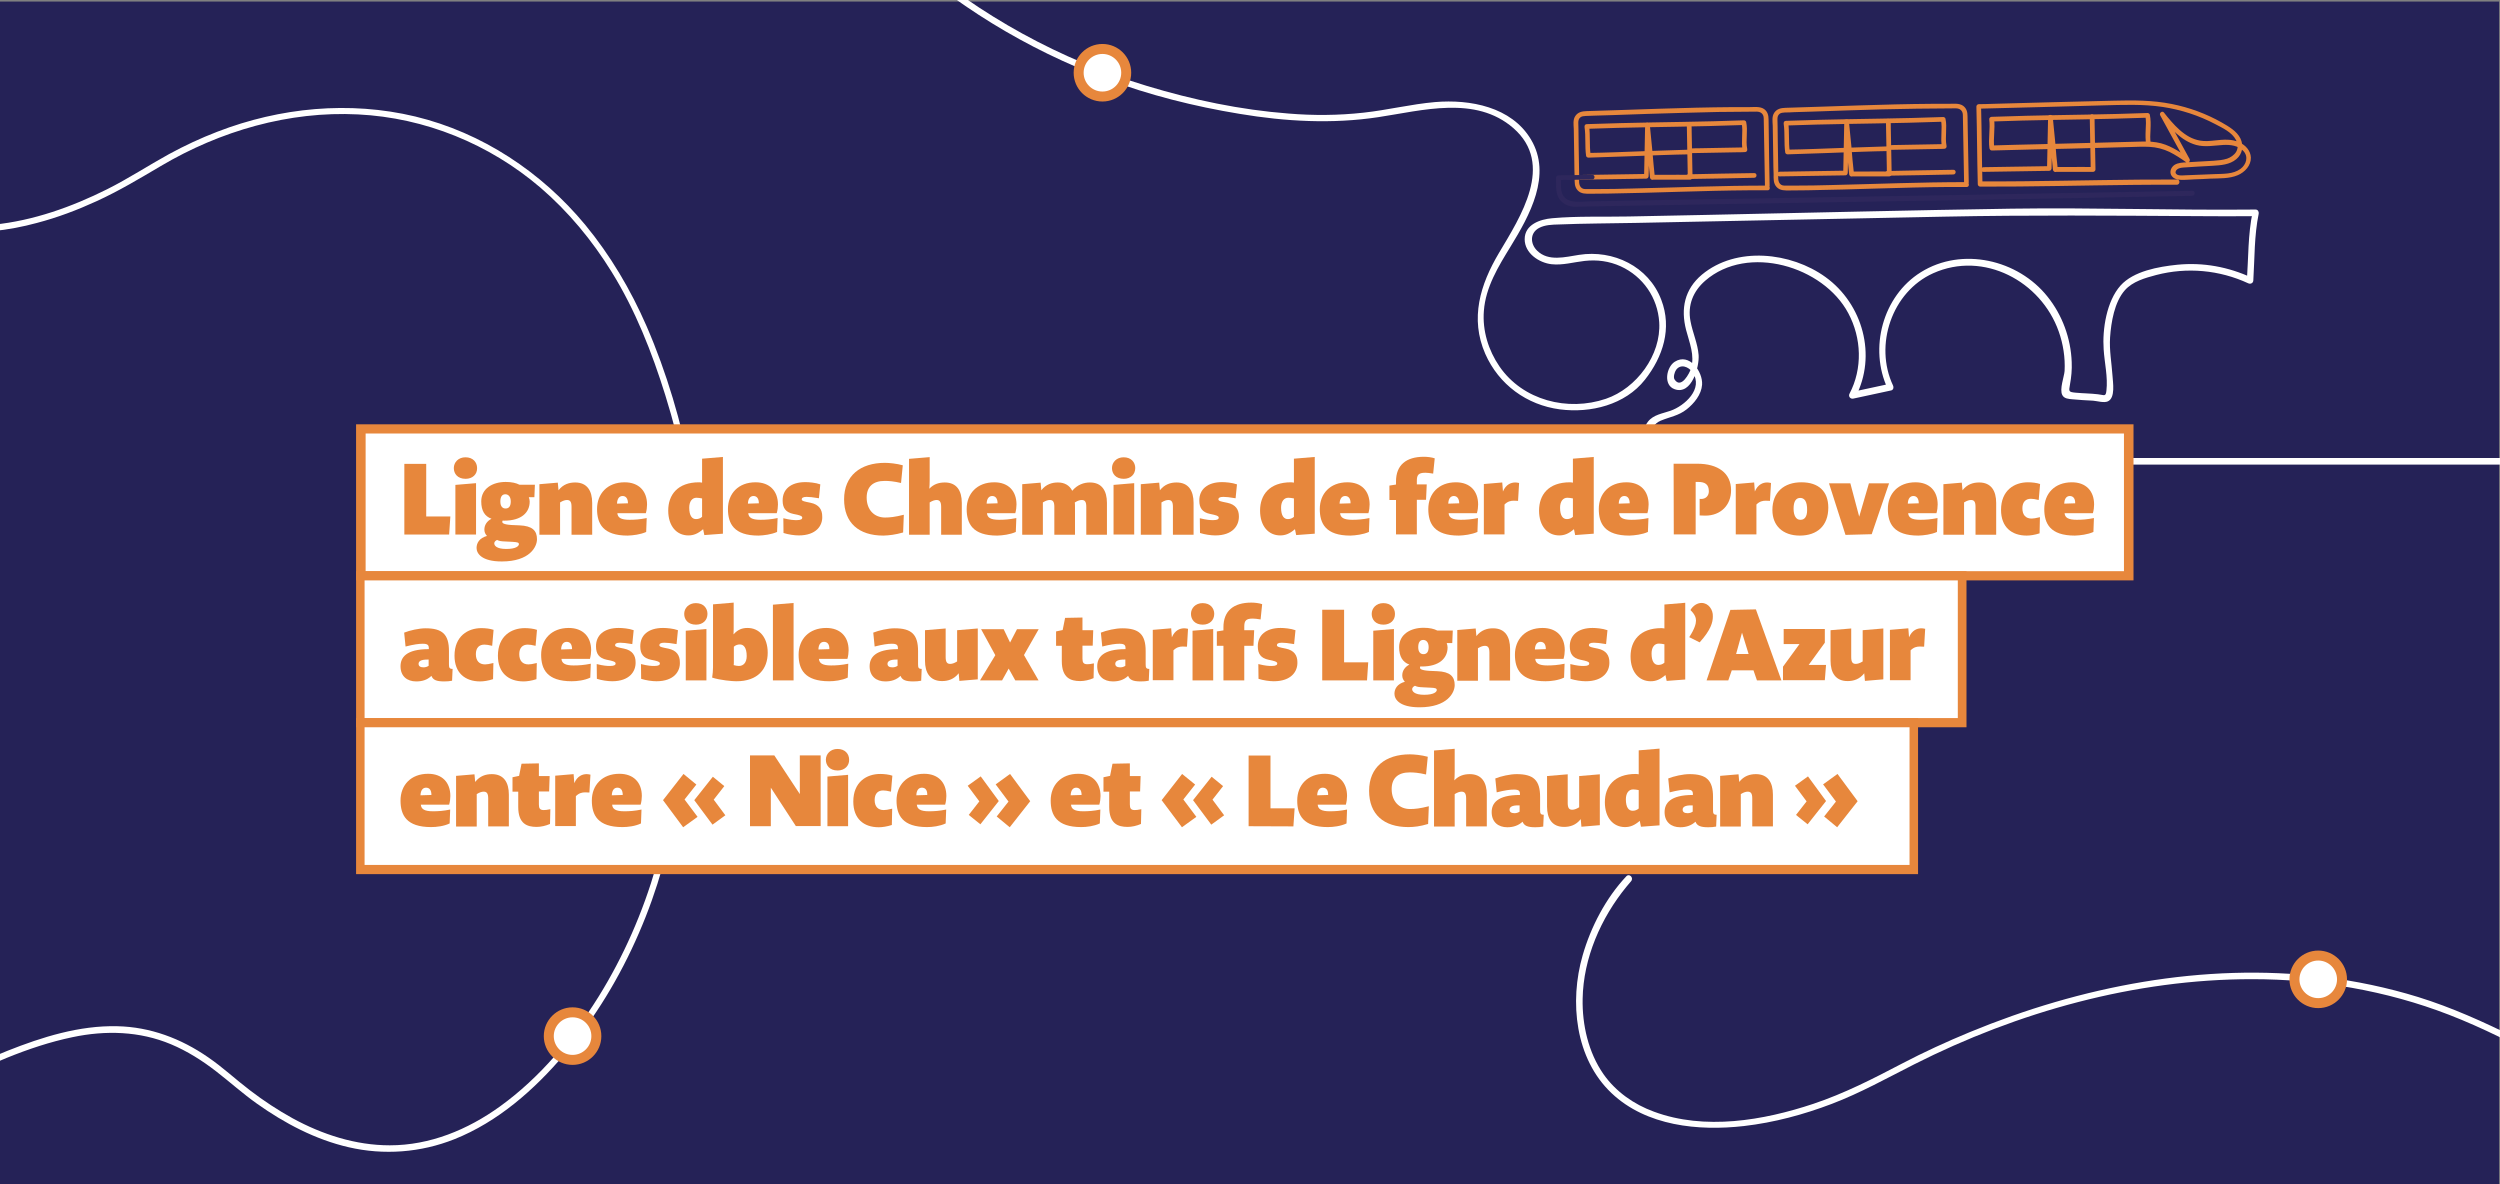 <?xml version="1.0" encoding="utf-8"?>
<!-- Generator: Adobe Illustrator 27.1.1, SVG Export Plug-In . SVG Version: 6.00 Build 0)  -->
<svg version="1.1" id="Calque_1" xmlns="http://www.w3.org/2000/svg" xmlns:xlink="http://www.w3.org/1999/xlink" x="0px" y="0px"
	 viewBox="0 0 1440 682" style="enable-background:new 0 0 1440 682;" xml:space="preserve">
<rect x="0" y="0" width="1440" height="682" fill="#808080" stroke="none"/>
<style type="text/css">
	.st0{fill:#252257;}
	.st1{fill:#FFFFFF;}
	.st2{fill:#E7873C;}
	.st3{fill:#2E275C;}
	.st4{fill:#FFFFFF;stroke:#E7873C;stroke-width:5.75;stroke-miterlimit:10;}
</style>
<g id="Calque_1_00000084512345880640283780000015349243983027331508_">
	<rect x="-1.1" y="0.9" class="st0" width="1440.6" height="682"/>
	<path class="st1" d="M248.6-27.4c36.4-32.4,83.1-55,131.8-60.1c23.8-2.5,50.5-1.9,72.8,7.6c23.9,10.2,41.4,31.8,60,49.1
		c35.8,33.3,78.2,59.2,124,76.3c24.9,9.3,50.7,15.8,76.9,20.1c26.4,4.4,53.2,5.9,79.7,1.9c25.4-3.8,56.1-12.7,77.9,6.3
		c23.9,20.9,4.1,51-8.3,71.9c-10.8,18.2-16.8,37.7-7.9,58.1c7.8,17.7,23.9,29.5,43,32c17.7,2.3,37.6-2.6,49-17.1
		c10.4-13.2,15.7-29.6,9.4-46c-7.3-19.3-27.7-29-47.4-25.9c-7.9,1.2-17.6,4-24.1-2.4c-4-3.9-4.3-10.2,1.1-13.1
		c3.4-1.8,7.5-1.9,11.2-2c14.8-0.6,29.6-0.6,44.4-0.9c59.2-1.2,118.3-2.4,177.5-3.6c48.9-1,97.7-0.6,146.6-0.3
		c11,0.1,22.1,0.1,33.1,0l-1.8-2.4c-2.7,13-2.4,26.3-3.3,39.5l2.9-1.6c-13.5-6.3-28.2-9-43.1-7.5c-10.6,1.1-25.1,3.6-32.6,12
		c-8,9-10.5,25.1-9.7,36.7c0.5,7.9,2.5,15.9,1.6,23.8c-0.4,3.7-1.2,2.5-4.9,2.1c-4.2-0.5-8.5-0.5-12.7-0.9c-4.3-0.4-4.1-0.7-3.4-4.7
		c0.8-4.3,1.2-8.6,1-13c-0.5-13.6-5.4-27-13.9-37.6c-17-21.4-49.3-28.9-73-14.1c-22,13.7-30,43.9-19.1,67.1l1.1-2.8
		c-7.3,1.6-14.6,3.1-21.8,4.7l2.2,2.8c12.4-23.8,4.2-53.5-17.3-69c-19.9-14.4-51.4-17.9-71.2-1.4c-10,8.4-12.3,19.6-9.1,31.9
		c1.9,7.3,5.1,14.6,2.8,22.2c-0.7,2.4-5.7,12.2-9.5,6.2c-0.8-1.3,0.1-4.3,0.9-5.4c2.6-3.7,7.3-1.9,9.5,1.4
		c6.5,9.4-4.6,19.3-12.7,22.1c-4.5,1.6-9.8,2.2-13,6.3c-4.8,6.1-2.1,16.5,3.8,20.8c9.2,6.8,22.8,4,33.4,3.9c4,0,8,0,12,0h559.5
		c12.9,0,26,0.6,38.9,0c0.6,0,1.1,0,1.7,0c2.5,0,2.5-3.8,0-3.8h-592.5c-12,0-24.1,0.7-36.1,0.4c-4.7-0.1-10-0.5-14.1-3.1
		c-6.8-4.5-7.1-15.5,0.8-18.8c5.3-2.2,10.2-2.8,14.9-6.5c4.3-3.4,8.5-8.5,8.9-14.2c0.5-7.6-7.4-18.6-15.8-13.2
		c-4.8,3.1-6.7,13.5,0,15.8c9.9,3.5,14.3-13.1,13.8-19.7s-3.5-13-4.7-19.6c-1.7-9.1,1.5-17.1,8.5-23.2c24.5-21.3,68-8.4,82.4,18.7
		c7.7,14.4,8.3,31.9,0.7,46.4c-0.8,1.5,0.5,3.2,2.2,2.8c7.3-1.6,14.6-3.1,21.8-4.7c1.3-0.3,1.6-1.8,1.1-2.8
		c-11-23.3-0.7-54,23.1-64.7c29.1-13.1,62.1,4.6,72.3,33.5c2.6,7.3,3.8,15.1,3.4,22.8c-0.2,3.1-3.1,10.6-1.3,13.9
		c1.1,2.1,3.7,2.2,5.8,2.4c4,0.4,8,0.6,11.9,0.8c2.4,0.2,6.3,1.4,8.5,0.4c4.5-2,2.9-11.1,2.7-14.7c-0.5-7.4-1.9-14.7-1.4-22.2
		c0.6-8.7,2.5-20.3,8.5-27.1c4.5-5.1,11.7-7.1,18.1-8.8c17.7-4.6,36.4-2.9,53,4.8c1.3,0.6,2.8-0.1,2.9-1.6
		c0.8-12.9,0.5-25.8,3.1-38.5c0.2-1.2-0.5-2.4-1.8-2.4c-46.9,0.5-93.8-1.2-140.7-0.5c-58.7,0.9-117.4,2.4-176.1,3.6
		c-14.8,0.3-29.6,0.6-44.4,0.9c-14.6,0.3-29.4-0.3-43.9,1c-7,0.6-15.9,3.6-15.9,12.1c0,8.1,8.3,13.6,15.5,14.4
		c6.4,0.7,12.7-1.2,19-1.9c7.2-0.8,14.2,0.1,20.8,3.1c12.9,5.9,21.3,18.1,22.2,32.2c1.2,18.9-13.1,38.1-30.7,44.1
		c-22,7.5-47.9,0.9-61.3-18.6c-6.4-9.3-9.9-20.7-9-32c1-13.7,8.4-25.7,15.4-37.1c10.9-17.8,24-41.2,11.7-61.7
		c-11.2-18.8-35.1-23.2-55.2-21.5c-13.8,1.2-27.4,4.6-41.2,6.1c-14.4,1.6-28.9,1.7-43.3,0.5c-27.5-2.1-55.1-7.9-81.5-15.9
		c-49.7-15-96.3-40.5-135.5-74.5c-19.2-16.7-35.9-37.2-57.4-51.2c-18.8-12.3-41.9-15.7-63.9-16.1c-46.9-0.8-93.5,15.8-132,42
		c-9.1,6.2-17.8,13-26,20.4C244.1-28.5,246.8-25.8,248.6-27.4L248.6-27.4L248.6-27.4z"/>
	<path class="st2" d="M1254,103.4c-29.5-0.1-59,0.7-88.5,1c-8.3,0.1-16.7,0.1-25,0.1l1.4,1.4c-0.4-14.9-0.4-29.8-0.8-44.7l-1.4,1.4
		c23.8-0.6,47.6-1.2,71.4-1.9c11.5-0.3,23.2-0.8,34.6,0.9c10.6,1.6,20.8,4.9,30.3,9.9c4.2,2.2,9.6,4.7,11.9,9.1
		c1.2,2.2,1.4,4.7,0.1,6.9c-1.2,1.9-3.2,3.2-5.2,3.9c-2.5,0.8-5.1,1-7.8,1.2c-2.9,0.2-5.8,0.3-8.8,0.5s-5.7,0.3-8.5,0.5
		c-2.3,0.2-4.9,0.6-6.4,2.5c-1.3,1.6-1.6,3.9-0.2,5.5c1.2,1.5,3.2,1.9,5.1,2c2.6,0.1,5.3-0.2,8-0.3c3-0.1,5.9-0.2,8.9-0.4
		c5.3-0.2,11,0.1,15.9-2c4-1.7,7.6-5.5,7.5-10.1c-0.1-4-3.1-7.2-6.6-8.8c-4.5-2.1-9.3-1.6-14.1-1.1c-2.8,0.3-5.7,0.6-8.5,0.1
		c-2.2-0.4-4.3-1.1-6.3-2.2c-4-2.2-7.3-5.4-10.3-8.8c-1.5-1.7-2.9-3.4-4.3-5.2c-1-1.2-2.9,0.3-2.1,1.7c4.8,8.8,9.6,17.6,14.4,26.3
		l1.9-1.9c-5.7-3.9-11.5-7.8-18.4-8.9c-3.6-0.6-7.2-0.5-10.8-0.4c-3.8,0.1-7.6,0.2-11.4,0.3c-15.4,0.4-30.9,0.8-46.3,1.2
		c-8.8,0.2-17.6,0.4-26.4,0.7l1.4,1.4c-0.7-5.5,0.6-11.1-0.1-16.6l-1.4,1.4c23.3-0.9,46.6-1,69.9-1.6c6.6-0.2,13.2-0.4,19.9-0.6
		l-1.3-1c0.6,2.7,0.3,5.6,0.2,8.3s-0.2,5.6,0.4,8.4c0.3,1.7,3,1,2.6-0.7c-0.6-2.7-0.3-5.6-0.2-8.3s0.2-5.6-0.4-8.4
		c-0.1-0.6-0.8-1-1.3-1c-23.3,0.9-46.6,1-69.9,1.6c-6.6,0.2-13.2,0.4-19.9,0.6c-0.7,0-1.5,0.6-1.4,1.4c0.7,5.5-0.6,11.1,0.1,16.6
		c0.1,0.7,0.6,1.4,1.4,1.4c15.3-0.4,30.6-0.8,45.8-1.1c7.6-0.2,15.3-0.4,22.9-0.6l11-0.3c3.7-0.1,7.4-0.3,11.1-0.1
		c4,0.2,7.9,1.2,11.5,2.9c3.4,1.7,6.6,3.8,9.7,6c1.2,0.8,2.5-0.7,1.9-1.9c-4.8-8.8-9.6-17.6-14.4-26.3l-2.1,1.7
		c5.4,6.8,11.6,14.1,20.3,16.5c5.2,1.4,10.4,0.3,15.6,0c4.1-0.2,8.5,0.3,11.5,3.4c3.2,3.3,1.8,7.9-1.6,10.4c-4.2,3.1-10,2.8-15,3
		c-5.8,0.2-11.6,0.5-17.4,0.7c-1.4,0.1-4,0.3-4.8-1.1c-0.5-0.8,0.1-1.8,0.7-2.3c1-0.8,2.4-1,3.7-1.1c5.6-0.4,11.2-0.7,16.7-1
		c4.8-0.3,9.9-0.6,13.7-3.8c3.6-3,4.4-7.7,2.4-11.9s-6.7-6.9-10.7-9.2c-9-5.1-18.8-8.7-28.9-10.7c-11-2.2-22.2-2.2-33.3-1.9
		c-23.1,0.5-46.2,1.2-69.3,1.8c-2.8,0.1-5.7,0.2-8.5,0.2c-0.7,0-1.4,0.6-1.4,1.4c0.4,14.9,0.4,29.8,0.8,44.7c0,0.7,0.6,1.4,1.4,1.4
		c29.5,0.1,59-0.7,88.5-1c8.3-0.1,16.7-0.1,25-0.1C1255.8,106.1,1255.8,103.4,1254,103.4L1254,103.4L1254,103.4z"/>
	<path class="st2" d="M1142.4,99c12.6-0.2,25.2-0.4,37.9-0.6c0.8,0,1.3-0.6,1.4-1.4c0.2-9.8,0.4-19.7,0.6-29.5h-2.7
		c0.4,4.7,1,9.4,1.4,14.2c0.5,5.3,0.9,10.7,1.5,16c0.1,1.1,1.4,1.9,2.3,1c-0.3,0.3-1.1,0.4-0.6,0.3c0.2,0,0.4,0,0.7,0
		c0.7,0,1.3,0,2,0c1.6,0,3.3,0,4.9,0c4.6,0,9.2,0,13.8,0c0.7,0,1.4-0.6,1.4-1.4c-0.2-8.8-0.3-17.7-0.5-26.6c0-1.2,0-2.5-0.1-3.8
		c0-1.8-2.8-1.8-2.7,0c0.2,8.8,0.3,17.7,0.5,26.6c0,1.2,0,2.5,0.1,3.8l1.4-1.4c-4.8,0-9.6-0.1-14.3,0c-1.7,0-3.4,0-5.2,0
		c-0.9,0-2.6-0.2-3.2,0.5l2.3,1c-0.6-5.3-1.1-10.6-1.5-16c-0.4-4.7-1-9.4-1.4-14.2c-0.2-1.7-2.7-1.8-2.7,0
		c-0.2,9.8-0.4,19.7-0.6,29.6l1.4-1.4c-12.6,0.2-25.2,0.4-37.9,0.6C1140.6,96.3,1140.6,99.1,1142.4,99L1142.4,99L1142.4,99z"/>
	<path class="st2" d="M1087.9,84.3c-14.3,0.4-28.7,1-43,1.5c-5.1,0.2-10.2,0.3-15.3,0.4l1.3,1c-0.8-5.5-0.1-11.1-0.9-16.6l-1.3,1.7
		c23.5-0.9,47-1,70.6-1.6c6.7-0.2,13.3-0.4,20-0.6l-1.3-1c1,5.1-0.5,10.5,0.6,15.6l1.3-1.7c-8.9,0.2-17.8,0.3-26.7,0.5
		c-1.3,0-2.5,0-3.8,0.1c-1.8,0-1.8,2.8,0,2.7c8.9-0.2,17.8-0.3,26.7-0.5c1.3,0,2.5,0,3.8-0.1c0.9,0,1.5-0.8,1.3-1.7
		c-1-5.1,0.5-10.5-0.6-15.6c-0.1-0.6-0.8-1-1.3-1c-23.5,0.9-47,1-70.6,1.6c-6.7,0.2-13.3,0.4-20,0.6c-1,0-1.4,0.8-1.3,1.7
		c0.8,5.5,0.1,11.1,0.9,16.6c0.1,0.6,0.8,1,1.3,1c14.3-0.4,28.7-1,43-1.5c5.1-0.2,10.2-0.3,15.3-0.4
		C1089.7,87,1089.7,84.3,1087.9,84.3L1087.9,84.3z"/>
	<path class="st2" d="M1132.7,104.9c-26.2,0-52.3,1.1-78.4,1.7c-6.6,0.2-13.1,0.3-19.7,0.3c-1.6,0-3.3,0-4.9,0
		c-1.3,0-2.7,0.2-3.8-0.5c-2.2-1.5-1.6-4.8-1.6-7c-0.1-5.9-0.2-11.9-0.3-17.9c0-2.9-0.1-5.8-0.1-8.7c0-1.4-0.1-2.7-0.1-4.1
		c0-1.2,0.2-2.3,1.2-3.1c0.9-0.7,1.9-0.7,3-0.8c1.8,0,3.7-0.1,5.5-0.2c3.3-0.1,6.6-0.2,10-0.3c6.8-0.2,13.6-0.5,20.4-0.7
		c13.4-0.5,26.9-0.8,40.3-1c7.4-0.1,14.9-0.1,22.3-0.2c2.3,0,4,1.2,4.1,3.7c0,1.7,0.1,3.3,0.1,5c0.2,11.1,0.4,22.1,0.6,33.2
		c0,0.3,0,0.5,0,0.8c0,1.8,2.8,1.8,2.7,0c-0.2-10.5-0.4-21.1-0.6-31.6l-0.1-6.5c0-2.4-0.5-4.6-2.6-6.1c-2.3-1.6-5.8-1.1-8.4-1.1
		c-3.2,0-6.4,0-9.6,0c-28.1,0.2-56.1,1.5-84.2,2.3c-2.6,0.1-4.9,0.5-6.5,2.8c-1.5,2.2-1,5-0.9,7.5c0.1,6.2,0.2,12.5,0.3,18.7
		c0,3.1,0.1,6.2,0.2,9.3c0,2.6-0.2,5.2,1.7,7.3c2,2.2,4.8,2,7.5,2c3.4,0,6.8-0.1,10.3-0.1c27.1-0.4,54.2-1.7,81.4-1.9
		c3.5,0,6.9,0,10.4,0C1134.5,107.7,1134.5,105,1132.7,104.9L1132.7,104.9L1132.7,104.9z"/>
	<path class="st2" d="M1025,101.6c12.6-0.2,25.2-0.4,37.9-0.6c0.8,0,1.3-0.6,1.4-1.4c0.2-9.8,0.4-19.7,0.6-29.5h-2.7
		c0.4,4.7,1,9.4,1.4,14.2c0.5,5.3,0.9,10.7,1.5,16c0.1,1.1,1.4,1.9,2.3,1c-0.3,0.3-1.1,0.4-0.6,0.3c0.2,0,0.4,0,0.7,0
		c0.7,0,1.3,0,2,0c1.6,0,3.3,0,4.9,0c4.6,0,9.2,0,13.8,0c0.7,0,1.4-0.6,1.4-1.4c-0.2-8.8-0.3-17.7-0.5-26.6c0-1.2,0-2.5-0.1-3.8
		c0-1.8-2.8-1.8-2.7,0c0.2,8.8,0.3,17.7,0.5,26.6c0,1.2,0,2.5,0.1,3.8l1.4-1.4c-4.8,0-9.6-0.1-14.3,0c-1.7,0-3.4,0-5.2,0
		c-0.9,0-2.6-0.2-3.2,0.5l2.3,1c-0.6-5.3-1.1-10.6-1.5-16c-0.4-4.7-1-9.4-1.4-14.2c-0.2-1.7-2.7-1.8-2.7,0
		c-0.2,9.8-0.4,19.7-0.6,29.6l1.4-1.4c-12.6,0.2-25.2,0.4-37.9,0.6C1023.2,98.9,1023.2,101.6,1025,101.6L1025,101.6L1025,101.6z"/>
	<path class="st2" d="M1087.2,101.2c12.7-0.2,25.3-0.4,37.9-0.7c1.8,0,1.8-2.8,0-2.7c-12.7,0.2-25.3,0.4-37.9,0.7
		C1085.4,98.5,1085.4,101.2,1087.2,101.2L1087.2,101.2z"/>
	<path class="st2" d="M973.2,86.2c-14.3,0.4-28.7,1-43,1.5c-5.1,0.2-10.2,0.3-15.3,0.4l1.3,1c-0.8-5.5-0.1-11.1-0.9-16.6l-1.3,1.7
		c23.5-0.9,47-1,70.5-1.6c6.7-0.2,13.3-0.4,20-0.6l-1.3-1c1,5.1-0.5,10.5,0.6,15.6l1.3-1.7c-8.9,0.2-17.8,0.3-26.7,0.5
		c-1.3,0-2.5,0-3.8,0.1c-1.8,0-1.8,2.8,0,2.7c8.9-0.2,17.8-0.3,26.7-0.5c1.3,0,2.5,0,3.8-0.1c0.9,0,1.5-0.8,1.3-1.7
		c-1-5.1,0.5-10.5-0.6-15.6c-0.1-0.6-0.8-1-1.3-1c-23.5,0.9-47,1-70.5,1.6c-6.7,0.2-13.3,0.4-20,0.6c-1,0-1.4,0.8-1.3,1.7
		c0.8,5.5,0.1,11.1,0.9,16.6c0.1,0.6,0.8,1,1.3,1c14.3-0.4,28.7-1,43-1.5c5.1-0.2,10.2-0.3,15.3-0.4C975,88.9,975,86.2,973.2,86.2
		L973.2,86.2z"/>
	<path class="st2" d="M1018,106.9c-26.2,0-52.3,1.1-78.4,1.7c-6.5,0.2-13.1,0.3-19.7,0.3c-1.6,0-3.3,0-4.9,0c-1.3,0-2.7,0.2-3.8-0.5
		c-2.2-1.5-1.6-4.8-1.6-7c-0.1-5.9-0.2-11.9-0.3-17.9c0-2.9-0.1-5.8-0.1-8.7c0-1.4-0.1-2.7-0.1-4.1c0-1.2,0.2-2.3,1.2-3.1
		c0.9-0.7,1.9-0.7,3-0.8c1.8-0.1,3.7-0.1,5.5-0.2c3.3-0.1,6.6-0.2,10-0.3c6.8-0.2,13.6-0.5,20.4-0.7c13.4-0.4,26.9-0.8,40.3-1.1
		c7.5-0.1,14.9-0.1,22.3-0.2c2.3,0,4,1.2,4.1,3.7c0,1.7,0.1,3.3,0.1,5c0.2,11.1,0.4,22.1,0.6,33.2v0.8c0,1.8,2.8,1.8,2.7,0
		c-0.2-10.5-0.4-21.1-0.5-31.6l-0.1-6.5c0-2.4-0.5-4.6-2.6-6.1c-2.3-1.6-5.8-1.1-8.4-1.1c-3.2,0-6.4,0-9.6,0
		c-28.1,0.2-56.1,1.5-84.2,2.3c-2.6,0.1-4.9,0.5-6.5,2.8c-1.5,2.2-1,5-0.9,7.5c0.1,6.2,0.2,12.5,0.3,18.7c0,3.1,0.1,6.2,0.2,9.3
		c0,2.6-0.2,5.2,1.7,7.3c2,2.2,4.8,2,7.5,2c3.4,0,6.8-0.1,10.3-0.1c27.1-0.4,54.2-1.7,81.4-1.9c3.5,0,6.9,0,10.4,0
		C1019.8,109.6,1019.8,106.9,1018,106.9C1018,106.9,1018,106.9,1018,106.9z"/>
	<path class="st2" d="M910.3,103.5c12.6-0.2,25.2-0.4,37.9-0.6c0.8,0,1.3-0.6,1.4-1.4c0.2-9.8,0.4-19.7,0.6-29.5h-2.7
		c0.4,4.7,1,9.4,1.4,14.2c0.5,5.3,0.9,10.7,1.5,16c0.1,1.1,1.4,1.9,2.3,1c-0.3,0.3-1.1,0.4-0.6,0.3c0.2,0,0.4,0,0.7,0
		c0.7,0,1.3,0,2,0c1.6,0,3.3,0,4.9,0c4.6,0,9.2,0,13.8,0c0.7,0,1.4-0.6,1.4-1.4c-0.2-8.8-0.3-17.7-0.5-26.6c0-1.2,0-2.5-0.1-3.8
		c0-1.8-2.8-1.8-2.7,0c0.2,8.8,0.3,17.7,0.5,26.6c0,1.2,0,2.5,0.1,3.8l1.4-1.4c-4.8,0-9.6-0.1-14.3,0c-1.7,0-3.4,0-5.2,0
		c-0.9,0-2.5-0.2-3.2,0.5l2.3,1c-0.6-5.3-1-10.6-1.5-16c-0.4-4.7-1-9.4-1.4-14.2c-0.2-1.7-2.7-1.8-2.7,0c-0.2,9.8-0.4,19.7-0.6,29.6
		l1.4-1.4c-12.6,0.2-25.2,0.4-37.9,0.6C908.5,100.8,908.5,103.5,910.3,103.5L910.3,103.5L910.3,103.5z"/>
	<path class="st2" d="M972.5,103.1c12.7-0.2,25.3-0.4,37.9-0.7c1.8,0,1.8-2.8,0-2.7c-12.7,0.2-25.3,0.4-37.9,0.7
		C970.7,100.4,970.7,103.1,972.5,103.1L972.5,103.1z"/>
	<path class="st3" d="M1262.8,109.9c-3.4,0.1-6.8,0.1-10.2,0.2l-27.5,0.5c-13.5,0.2-27,0.5-40.4,0.7c-16.4,0.3-32.8,0.6-49.2,0.9
		c-17.8,0.3-35.6,0.6-53.4,0.9s-35.2,0.6-52.8,0.9c-16.2,0.3-32.4,0.6-48.5,0.8c-13.2,0.2-26.3,0.5-39.5,0.7
		c-8.7,0.2-17.3,0.3-26,0.5c-4.7,0.1-11.5,1.3-14.6-2.9c-2.2-2.9-1.5-7.4-1.6-10.8l-1.4,1.4c6.5-0.1,12.9-0.2,19.4-0.3
		c1.8,0,1.8-2.8,0-2.7c-6.5,0.1-12.9,0.2-19.4,0.3c-0.7,0-1.4,0.6-1.4,1.4c0.1,3.6-0.4,7.8,1.3,11.2s5.5,5.4,9.3,5.5
		c1.2,0,2.4,0,3.5-0.1c7.1-0.1,14.1-0.2,21.2-0.4c12.1-0.2,24.1-0.4,36.2-0.6c15.5-0.3,31.1-0.6,46.7-0.8c17.5-0.3,35-0.6,52.5-0.9
		c18-0.3,35.9-0.6,53.9-0.9c17-0.3,34.1-0.6,51.1-0.9c14.5-0.2,29.1-0.5,43.6-0.8c10.5-0.2,21-0.4,31.5-0.6c5-0.1,10-0.1,15-0.3
		c0.2,0,0.4,0,0.6,0C1264.6,112.6,1264.6,109.9,1262.8,109.9L1262.8,109.9L1262.8,109.9z"/>
	<path class="st1" d="M-71.5,116.9c3.1,2.8,6.9,5,10.5,6.9c9.6,4.9,20.2,7.8,30.9,9.1c17.2,2.1,34.8,0,51.4-4.5
		c11.8-3.1,23.2-7.4,34.3-12.5c12.9-5.9,24.9-13.1,37.1-20.3c34.2-20.2,73.7-31.7,113.5-29.7c38.6,1.9,75.6,17,105,42.1
		c16.2,13.9,29.9,30.5,41.1,48.6c13.7,22.1,23.2,46.3,30.9,71c9.1,29.2,15.3,59.4,17.7,90s-0.2,62.8-5.3,93.9
		c-2.5,15.5-5.5,31-8.5,46.5c-2.6,13.8-5.3,27.6-9.2,41.1c-7.6,26.4-18.7,51.8-33.2,75.1c-14.9,23.9-33.7,46.5-56.7,63.1
		c-18.6,13.4-40.3,22.4-63.5,22.4c-19.7,0-38.8-6.2-56-15.6c-8.5-4.7-16.7-10.1-24.4-16c-8.2-6.2-15.7-13.3-24.2-19.1
		c-15.6-10.8-33.3-17.5-52.4-17.9c-21.8-0.5-43.2,6.2-63.3,14.2c-13.1,5.2-25.8,11.2-38.4,17.5c-2.2,1.1-0.3,4.3,1.9,3.2
		c23.6-11.7,48.2-23.2,74.1-28.6c19-4,38.6-3.5,56.7,4.1c9.3,3.9,18,9.4,26,15.6s15.3,12.8,23.5,18.6c15.9,11.3,33.7,20.7,52.8,25.1
		c20.3,4.7,41.5,3.1,60.9-4.6c25.1-10,46.1-28.5,63.4-48.9c17.7-20.9,32-44.6,42.9-69.8c5.4-12.4,9.9-25.1,13.6-38.1
		c4-13.9,6.6-28.1,9.4-42.3c5.9-30.7,11.8-61.4,13.8-92.6s-0.7-62-6.7-92.4c-5.7-28.8-14-57.4-25.7-84.3
		c-9.1-20.9-20.8-40.7-35.3-58.3c-25.2-30.4-59.4-53.1-97.9-62.4c-37.9-9.1-77.9-5.2-114.1,8.8c-9.6,3.7-18.8,8-27.8,12.9
		c-12,6.6-23.4,14.1-35.6,20.2c-20.4,10.2-42.5,18.1-65.3,20.4c-21.3,2.1-45.3-0.5-63.2-13.3c-1.1-0.8-1.1-0.7-2.2-1.7
		C-70.6,112.6-73.2,115.2-71.5,116.9L-71.5,116.9L-71.5,116.9z"/>
	<path class="st1" d="M936.8,504.7c-11.8,12.5-20.5,29.2-25.2,45.6c-7.7,26.6-4.4,59.5,16.7,79.4c20,18.9,50,21.9,76.2,18.9
		c17.4-2,34.4-6.6,50.7-12.8c16.5-6.3,31.7-14.8,47.3-22.7c59.9-30.3,127.2-49.1,194.6-49.1c38.7,0,77.3,6.5,113.5,20.5
		c19.4,7.5,38.1,17.1,56.5,26.9c15.1,8,29.8,16.6,44.2,25.9c19.5,12.6,38.3,26.3,55.3,42.2c6.8,6.4,14.4,14,19.6,21
		c0.2,0.3,0.5,0.6,0.7,1c1.4,2,4.7,0.1,3.3-1.9c-3.6-5.3-8.2-10.1-12.6-14.7c-13.3-13.6-28.2-25.7-43.6-36.8
		c-26.9-19.3-55.7-35.8-85.3-50.5c-18.1-9-36.5-17.3-55.8-23.3c-17.8-5.5-36.1-9.3-54.6-11.6c-69-8.4-139.8,5.4-203.7,31.8
		c-13.3,5.5-26.4,11.5-39.2,18.2c-16.6,8.7-33,17.1-50.9,23.1c-28.8,9.6-62.6,15.4-91.9,4.5c-11.5-4.2-21.9-11.5-29-21.6
		c-8.7-12.5-12.3-28.4-12-43.4c0.4-23.4,10.5-46.5,25.2-64.5c0.9-1.1,1.8-2.1,2.7-3.2C941.2,505.6,938.5,502.9,936.8,504.7
		L936.8,504.7L936.8,504.7z"/>
	<circle class="st4" cx="635" cy="41.9" r="13.7"/>
	<circle class="st4" cx="329.8" cy="596.8" r="13.7"/>
	<circle class="st4" cx="1335.3" cy="564.1" r="13.7"/>
</g>
<g>
	<rect x="207.8" y="247.1" class="st1" width="1018.3" height="84.6"/>
	<path class="st2" d="M1228.9,334.3H205.1v-89.9h1023.8L1228.9,334.3L1228.9,334.3z M210.6,329h1012.8v-79.3H210.6L210.6,329
		L210.6,329z"/>
	<rect x="207.6" y="331.7" class="st1" width="922.7" height="84.6"/>
	<path class="st2" d="M1132.7,418.9H205.1V329h927.6V418.9z M210,413.6h917.7v-79.3H210L210,413.6L210,413.6z"/>
	<rect x="207.5" y="416.3" class="st1" width="894.8" height="84.6"/>
	<path class="st2" d="M1104.8,503.5H205.1v-89.9h899.7L1104.8,503.5L1104.8,503.5z M210,498.2h889.9v-79.3H210L210,498.2L210,498.2z
		"/>
	<path class="st2" d="M232.9,307.9v-40.7h12.6v30.3h13.9l-0.7,10.4L232.9,307.9L232.9,307.9z"/>
	<path class="st2" d="M268.2,275.8c-4.6,0-6.8-2.9-6.8-6.2s2.6-6.2,6.7-6.2c4.4,0,6.7,2.9,6.7,6.2
		C274.9,273.2,272.2,275.8,268.2,275.8L268.2,275.8z M262.3,279.3l11.9-1v29.6h-11.9V279.3z"/>
	<path class="st2" d="M274.5,315.6c0-2.8,1.6-5.7,6-6.9c-1-1.1-1.5-2.2-1.5-3.7c0-2.5,1.4-4.8,4.1-6.2c-3.9-1.4-5.9-4.6-5.9-10
		c0-7.4,6.5-11.2,14.1-11.2c3.4,0,6,0.6,7.9,1.6h8.9l-0.3,7.2h-3.2c0.3,0.8,0.5,1.7,0.5,2.5c0,6.2-4.6,11-14.7,11
		c-0.2,0-0.5,0-0.8-0.1c-0.2,0.3-0.3,0.5-0.3,0.8c0,0.6,0.6,1.5,5.3,1.8l4.6,0.2c7.4,0.3,10.1,3,10.1,8c0,4.4-4.2,12.8-20.3,12.8
		C277.4,323.4,274.5,318.8,274.5,315.6L274.5,315.6z M295.2,312.1l-4-0.2c-2.8-0.1-3.7-0.3-4.9-0.9c-1.2,0.6-1.6,1.3-1.6,2
		c0,1.2,1.2,3.2,6.9,3.2s7.3-1.7,7.3-2.8C298.8,312.5,298.2,312.3,295.2,312.1L295.2,312.1z M291.1,284.7c-1.9,0-2.9,1.4-2.9,4.2
		s1.3,4,3,4c2,0,3-1.4,3-4.1S292.8,284.7,291.1,284.7L291.1,284.7z"/>
	<path class="st2" d="M310.7,278.9l10.6-0.9l0.4,4.4c2.7-3.5,6.2-4.5,9.6-4.5c6.9,0,9.8,4.8,9.8,11.8v18.3h-11.9v-16.1
		c0-3-0.9-3.9-2.6-3.9c-1,0-2.2,0.3-4,1.4v18.6h-11.9L310.7,278.9L310.7,278.9z"/>
	<path class="st2" d="M361.5,308.5c-14.2,0-17.6-6.9-17.6-15.3c0-8.8,5.9-15.4,15.9-15.4c8.1,0,12.9,5,12.9,12.8
		c0,1.4-0.2,3.3-0.7,5h-16.4c0.2,2.5,2,3.8,7,3.8c3,0,6-0.2,9.9-1l-0.3,8C368.9,307.9,364.6,308.4,361.5,308.5L361.5,308.5z
		 M358.6,285.7c-1.7,0-3.1,1.3-3.2,4.4l6.3-0.2C361.7,287.1,360.5,285.7,358.6,285.7L358.6,285.7z"/>
	<path class="st2" d="M405,304.8c-3,2.6-5.5,3.6-8.5,3.6c-6.7,0-11.6-5.3-11.6-14.3s5.3-16.3,17.8-16.3c0.6,0,1,0.1,1.7,0.2v-13.8
		l12-1v44.2l-10.7,0.8L405,304.8L405,304.8z M401.2,286.7c-2.5,0-4.2,2.1-4.2,5.7c0,4.8,1.7,6.6,3.9,6.6c1.3,0,2.5-0.4,3.5-1.3
		v-10.6C403.3,286.9,402.2,286.7,401.2,286.7z"/>
	<path class="st2" d="M436.9,308.5c-14.2,0-17.6-6.9-17.6-15.3c0-8.8,5.9-15.4,15.9-15.4c8.1,0,12.9,5,12.9,12.8
		c0,1.4-0.2,3.3-0.7,5H431c0.2,2.5,2,3.8,7,3.8c3,0,6-0.2,9.9-1l-0.3,8C444.2,307.9,439.9,308.4,436.9,308.5L436.9,308.5z
		 M434,285.7c-1.7,0-3.1,1.3-3.2,4.4l6.3-0.2C437.1,287.1,435.9,285.7,434,285.7L434,285.7z"/>
	<path class="st2" d="M460.1,308.4c-2.5,0-6-0.5-8.8-1.4l-0.1-8.5c4,1,6,1.1,7.7,1.1c2.6,0,3.2-0.7,3.2-1.4c0-0.6-0.3-1.1-2.8-1.7
		l-2.4-0.5c-4.3-0.9-6.1-3.4-6.1-7.6c-0.1-6.5,4.6-10.7,13.1-10.7c2,0,5.9,0.3,8.6,1.3l-0.8,8c-3.4-0.6-5.6-0.8-7.1-0.8
		c-2.2,0-2.8,0.7-2.8,1.4c0,0.6,0.3,1,2.7,1.5l2.4,0.5c4.9,1,6.7,4,6.7,7.8C473.9,302.7,470.2,308.4,460.1,308.4L460.1,308.4z"/>
	<path class="st2" d="M508.8,308.5c-14.1,0-22.6-7.3-22.6-20.9c0-13.6,9.4-21,23.5-21c2.4,0,6.7,0.4,10.3,1.4l-1,10.2
		c-4.3-1-7-1.2-9.4-1.2c-6.8,0-10.4,3.4-10.4,9.6c0,7,4.3,11.5,10.6,11.5c2.7,0,5.7-0.3,10.8-1.6l-0.4,10.2
		C515.7,308,512.1,308.4,508.8,308.5L508.8,308.5z"/>
	<path class="st2" d="M523.6,264.3l11.9-1v13.1c0,2-0.1,3.7-0.2,5.1c2.6-2.8,5.8-3.6,8.9-3.6c6.9,0,9.8,4.8,9.8,11.8v18.3h-11.9
		v-16.1c0-3-1-3.9-2.6-3.9c-1,0-2.2,0.3-4,1.4v18.6h-11.9V264.3L523.6,264.3z"/>
	<path class="st2" d="M574.4,308.5c-14.2,0-17.6-6.9-17.6-15.3c0-8.8,5.9-15.4,15.9-15.4c8.1,0,12.8,5,12.8,12.8
		c0,1.4-0.2,3.3-0.7,5h-16.3c0.2,2.5,2,3.8,7,3.8c3,0,6-0.2,9.9-1l-0.3,8C581.8,307.9,577.5,308.4,574.4,308.5L574.4,308.5z
		 M571.5,285.7c-1.7,0-3.1,1.3-3.2,4.4l6.3-0.2C574.6,287.1,573.4,285.7,571.5,285.7L571.5,285.7z"/>
	<path class="st2" d="M588.8,278.9l10.6-0.9l0.4,4.4c2.7-3.5,6.2-4.5,9.6-4.5c3.8,0,6.7,1.7,8.2,4.8c3-3.6,6.8-4.8,10.2-4.8
		c6.9,0,9.8,4.8,9.8,11.8v18.3h-11.9v-16.1c0-3-0.9-3.9-2.6-3.9c-1,0-2.2,0.3-4,1.4c0.1,1,0.1,2,0.1,3.1v15.5h-11.9v-16.1
		c0-3-0.9-3.9-2.6-3.9c-1,0-2.2,0.3-4,1.4v18.6h-11.9L588.8,278.9L588.8,278.9z"/>
	<path class="st2" d="M647.3,275.8c-4.6,0-6.8-2.9-6.8-6.2s2.6-6.2,6.7-6.2c4.4,0,6.7,2.9,6.7,6.2
		C653.9,273.2,651.3,275.8,647.3,275.8L647.3,275.8z M641.4,279.3l11.9-1v29.6h-11.9V279.3z"/>
	<path class="st2" d="M657.1,278.9l10.6-0.9l0.4,4.4c2.7-3.5,6.2-4.5,9.6-4.5c6.9,0,9.8,4.8,9.8,11.8v18.3h-11.9v-16.1
		c0-3-0.9-3.9-2.6-3.9c-1,0-2.2,0.3-4,1.4v18.6h-11.9V278.9L657.1,278.9z"/>
	<path class="st2" d="M700,308.4c-2.5,0-6-0.5-8.8-1.4l-0.1-8.5c4,1,6,1.1,7.7,1.1c2.6,0,3.2-0.7,3.2-1.4c0-0.6-0.3-1.1-2.8-1.7
		l-2.3-0.5c-4.3-0.9-6.1-3.4-6.1-7.6c-0.1-6.5,4.7-10.7,13.1-10.7c2,0,5.8,0.3,8.6,1.3l-0.8,8c-3.4-0.6-5.6-0.8-7.1-0.8
		c-2.2,0-2.8,0.7-2.8,1.4c0,0.6,0.3,1,2.7,1.5l2.4,0.5c4.9,1,6.7,4,6.7,7.8C713.7,302.7,710.1,308.4,700,308.4L700,308.4z"/>
	<path class="st2" d="M745.9,304.8c-3,2.6-5.5,3.6-8.5,3.6c-6.7,0-11.6-5.3-11.6-14.3s5.3-16.3,17.8-16.3c0.6,0,1,0.1,1.7,0.2v-13.8
		l12-1v44.2l-10.7,0.8L745.9,304.8L745.9,304.8z M742.1,286.7c-2.5,0-4.2,2.1-4.2,5.7c0,4.8,1.7,6.6,3.9,6.6c1.3,0,2.5-0.4,3.5-1.3
		v-10.6C744.2,286.9,743,286.7,742.1,286.7z"/>
	<path class="st2" d="M777.8,308.5c-14.2,0-17.6-6.9-17.6-15.3c0-8.8,5.9-15.4,15.9-15.4c8.1,0,12.8,5,12.8,12.8
		c0,1.4-0.2,3.3-0.7,5h-16.3c0.2,2.5,2,3.8,7,3.8c3,0,6-0.2,9.9-1l-0.3,8C785.1,307.9,780.8,308.4,777.8,308.5L777.8,308.5z
		 M774.8,285.7c-1.7,0-3.1,1.3-3.2,4.4l6.3-0.2C778,287.1,776.7,285.7,774.8,285.7L774.8,285.7z"/>
	<path class="st2" d="M804.1,288h-3.8v-8.3l3.8-0.6v-1.8c0-9.4,5.8-14.2,16.1-14.2c1.9,0,4.5,0.3,6.2,0.9l-0.9,8.8
		c-1.9-0.3-3.3-0.5-4.5-0.5c-4.1,0-4.9,1.4-4.9,4.7v2h5.7l-0.4,8.9h-5.3v19.9h-12V288z"/>
	<path class="st2" d="M840.3,308.5c-14.2,0-17.6-6.9-17.6-15.3c0-8.8,5.9-15.4,15.9-15.4c8.1,0,12.8,5,12.8,12.8
		c0,1.4-0.2,3.3-0.7,5h-16.3c0.2,2.5,2,3.8,7,3.8c3,0,6-0.2,9.9-1l-0.3,8C847.6,307.9,843.3,308.4,840.3,308.5L840.3,308.5z
		 M837.4,285.7c-1.7,0-3.1,1.3-3.2,4.4l6.3-0.2C840.5,287.1,839.2,285.7,837.4,285.7L837.4,285.7z"/>
	<path class="st2" d="M871.9,288.4c-1.7,0-3.5,0.4-5.3,2.2v17.2h-11.9v-29l10.6-0.9l0.4,5.2c1.7-4.1,4.7-5.2,7.1-5.2
		c0.5,0,1.4,0.1,2.2,0.3l-0.6,10.3C873.3,288.4,872.6,288.4,871.9,288.4L871.9,288.4z"/>
	<path class="st2" d="M906.6,304.8c-3,2.6-5.5,3.6-8.5,3.6c-6.7,0-11.6-5.3-11.6-14.3s5.3-16.3,17.8-16.3c0.6,0,1,0.1,1.7,0.2v-13.8
		l12-1v44.2l-10.7,0.8L906.6,304.8L906.6,304.8z M902.8,286.7c-2.5,0-4.2,2.1-4.2,5.7c0,4.8,1.7,6.6,3.9,6.6c1.3,0,2.5-0.4,3.5-1.3
		v-10.6C904.9,286.9,903.8,286.7,902.8,286.7z"/>
	<path class="st2" d="M938.5,308.5c-14.2,0-17.6-6.9-17.6-15.3c0-8.8,5.9-15.4,15.9-15.4c8.1,0,12.8,5,12.8,12.8
		c0,1.4-0.2,3.3-0.7,5h-16.3c0.2,2.5,2,3.8,7,3.8c3,0,6-0.2,9.9-1l-0.3,8C945.9,307.9,941.5,308.4,938.5,308.5L938.5,308.5z
		 M935.6,285.7c-1.7,0-3.1,1.3-3.2,4.4l6.3-0.2C938.7,287.1,937.5,285.7,935.6,285.7L935.6,285.7z"/>
	<path class="st2" d="M964,267.1h13.6c11.9,0,19.5,5.3,19.5,15.3c0,8.5-5.9,14.6-14.8,14.6c-1.5,0-1.9,0-3.3-0.1v-9.6
		c0.2,0.1,0.4,0.1,0.9,0.1c2.6,0,4.4-1.8,4.4-4.4c0-4-2.2-5.4-6.1-5.4h-1.5v30.2h-12.6L964,267.1L964,267.1z"/>
	<path class="st2" d="M1017,288.4c-1.7,0-3.5,0.4-5.3,2.2v17.2h-11.9v-29l10.6-0.9l0.4,5.2c1.7-4.1,4.7-5.2,7.1-5.2
		c0.5,0,1.4,0.1,2.2,0.3l-0.6,10.3C1018.4,288.4,1017.7,288.4,1017,288.4L1017,288.4z"/>
	<path class="st2" d="M1036.7,308.5c-9.9,0-15.8-5.8-15.8-14.7c0-10.4,6.8-16,16.7-16s15.5,5.2,15.5,14.6
		C1053.1,302.8,1046.7,308.5,1036.7,308.5L1036.7,308.5z M1036.9,286.8c-2.3,0-3.8,1.8-3.8,6.2c0,4.2,1.6,6.4,3.8,6.4h0.3
		c2.2,0,3.7-1.8,3.7-5.5C1041,288.7,1039.3,286.8,1036.9,286.8z"/>
	<path class="st2" d="M1063,308.1l-9.5-29.7h12.3l5.1,19.2l5.6-19.2h11.6l-10,29.3L1063,308.1L1063,308.1z"/>
	<path class="st2" d="M1105,308.5c-14.2,0-17.6-6.9-17.6-15.3c0-8.8,5.9-15.4,15.9-15.4c8.1,0,12.8,5,12.8,12.8c0,1.4-0.2,3.3-0.7,5
		h-16.3c0.2,2.5,2,3.8,7,3.8c3,0,6-0.2,9.9-1l-0.3,8C1112.4,307.9,1108,308.4,1105,308.5L1105,308.5z M1102.1,285.7
		c-1.7,0-3.1,1.3-3.2,4.4l6.3-0.2C1105.2,287.1,1104,285.7,1102.1,285.7L1102.1,285.7z"/>
	<path class="st2" d="M1119.4,278.9l10.6-0.9l0.4,4.4c2.7-3.5,6.2-4.5,9.6-4.5c6.9,0,9.8,4.8,9.8,11.8v18.3h-11.9v-16.1
		c0-3-0.9-3.9-2.6-3.9c-1,0-2.2,0.3-4,1.4v18.6h-11.9V278.9L1119.4,278.9z"/>
	<path class="st2" d="M1167.4,308.5c-8.8,0-14.8-5-14.8-14.8c0-11.3,7.7-15.9,15.5-15.9c2.2,0,5.1,0.3,7,1l-0.8,9.2
		c-2.1-0.5-3.3-0.7-4.5-0.7c-2.9,0-4.9,1.7-4.9,5.5c0,3.8,1.9,5.9,5.3,5.9c1,0,2.4-0.2,4.8-0.8l-0.2,9.3
		C1172.1,308.1,1169.3,308.5,1167.4,308.5L1167.4,308.5z"/>
	<path class="st2" d="M1195.1,308.5c-14.2,0-17.6-6.9-17.6-15.3c0-8.8,5.9-15.4,15.9-15.4c8.1,0,12.8,5,12.8,12.8
		c0,1.4-0.2,3.3-0.7,5h-16.3c0.2,2.5,2,3.8,7,3.8c3,0,6-0.2,9.9-1l-0.3,8C1202.5,307.9,1198.2,308.4,1195.1,308.5L1195.1,308.5z
		 M1192.2,285.7c-1.7,0-3.1,1.3-3.2,4.4l6.3-0.2C1195.4,287.1,1194.1,285.7,1192.2,285.7L1192.2,285.7z"/>
	<path class="st2" d="M255.8,392.5c-4.5,0-6.4-0.9-7.3-3.2c-2.5,2.4-5.4,3.2-8.8,3.2c-5.2,0-9-3-9-8.7c0-5,3.1-9.9,16.3-9.9v-0.5
		c0-1.8-0.6-2.6-3.5-2.6c-2.2,0-5.2,0.4-9.9,1.6l-0.8-8c3.2-1.3,8.6-2.5,12.3-2.5c9.7,0,13.5,3.5,13.5,13.1v7.5c0,2,0.2,2.8,2.1,2.8
		l-0.3,6.8C258.9,392.4,257.5,392.5,255.8,392.5L255.8,392.5z M241.1,382.4c0,1.2,0.9,2,2.8,2c1.1,0,2.1-0.3,3-0.9v-3.6
		C242,379.8,241.1,381.1,241.1,382.4L241.1,382.4z"/>
	<path class="st2" d="M276.6,392.5c-8.8,0-14.8-5-14.8-14.8c0-11.3,7.7-15.9,15.5-15.9c2.2,0,5.1,0.3,7,1l-0.8,9.2
		c-2.1-0.5-3.3-0.7-4.5-0.7c-2.9,0-4.9,1.7-4.9,5.5c0,3.8,1.9,5.9,5.3,5.9c1,0,2.4-0.2,4.8-0.8l-0.2,9.3
		C281.3,392.1,278.5,392.5,276.6,392.5L276.6,392.5z"/>
	<path class="st2" d="M301.6,392.5c-8.8,0-14.8-5-14.8-14.8c0-11.3,7.7-15.9,15.5-15.9c2.2,0,5.1,0.3,7,1l-0.8,9.2
		c-2.1-0.5-3.3-0.7-4.5-0.7c-2.9,0-4.9,1.7-4.9,5.5c0,3.8,1.9,5.9,5.3,5.9c1,0,2.4-0.2,4.8-0.8l-0.2,9.3
		C306.3,392.1,303.5,392.5,301.6,392.5L301.6,392.5z"/>
	<path class="st2" d="M329.3,392.4c-14.2,0-17.6-6.9-17.6-15.3c0-8.8,5.9-15.4,15.9-15.4c8.1,0,12.9,5,12.9,12.8
		c0,1.4-0.2,3.3-0.7,5h-16.4c0.2,2.5,2,3.8,7,3.8c3,0,6-0.2,9.9-1l-0.3,8C336.7,391.9,332.4,392.4,329.3,392.4L329.3,392.4z
		 M326.4,369.7c-1.7,0-3.1,1.3-3.2,4.4l6.3-0.2C329.5,371,328.3,369.7,326.4,369.7L326.4,369.7z"/>
	<path class="st2" d="M352.6,392.4c-2.5,0-6-0.5-8.8-1.4l-0.1-8.5c4,1,6,1.1,7.7,1.1c2.6,0,3.2-0.7,3.2-1.4c0-0.6-0.3-1.1-2.8-1.7
		l-2.4-0.5c-4.3-0.9-6.1-3.4-6.1-7.6c-0.1-6.5,4.6-10.7,13.1-10.7c2,0,5.9,0.3,8.6,1.3l-0.8,8c-3.4-0.6-5.6-0.8-7.1-0.8
		c-2.2,0-2.8,0.7-2.8,1.4c0,0.6,0.3,1,2.7,1.5l2.4,0.5c4.9,1,6.7,4,6.7,7.8C366.3,386.7,362.6,392.4,352.6,392.4L352.6,392.4z"/>
	<path class="st2" d="M378.1,392.4c-2.5,0-6-0.5-8.8-1.4l-0.1-8.5c4,1,6,1.1,7.7,1.1c2.6,0,3.2-0.7,3.2-1.4c0-0.6-0.3-1.1-2.8-1.7
		l-2.4-0.5c-4.3-0.9-6.1-3.4-6.1-7.6c-0.1-6.5,4.6-10.7,13.1-10.7c2,0,5.9,0.3,8.6,1.3l-0.8,8c-3.4-0.6-5.6-0.8-7.1-0.8
		c-2.2,0-2.8,0.7-2.8,1.4c0,0.6,0.3,1,2.7,1.5l2.4,0.5c4.9,1,6.7,4,6.7,7.8C391.9,386.7,388.2,392.4,378.1,392.4L378.1,392.4z"/>
	<path class="st2" d="M400.9,359.8c-4.6,0-6.8-2.9-6.8-6.2s2.6-6.2,6.7-6.2c4.4,0,6.7,2.9,6.7,6.2
		C407.5,357.2,404.9,359.8,400.9,359.8L400.9,359.8z M395,363.3l11.9-1v29.6H395V363.3z"/>
	<path class="st2" d="M424,392.4c-2.2,0-9.2-0.6-13.8-2.1c0.3-2.5,0.5-3.5,0.5-5.9v-36.3l11.9-1v12.8c0,1.7,0,3.4-0.1,5.5
		c2.5-2.8,5-3.7,8.1-3.7c6.7,0,11.6,5.3,11.6,14.3S436.8,392.5,424,392.4L424,392.4z M426.2,371.2c-1.3,0-2.5,0.4-3.5,1.3v8.7
		c0,0.8,0,1.3-0.1,1.9c1.1,0.3,2.1,0.5,3,0.5c2.7,0,4.5-2.1,4.5-5.7C430.1,373,428.3,371.2,426.2,371.2L426.2,371.2z"/>
	<path class="st2" d="M445.2,348.3l11.9-1v44.6h-11.9V348.3L445.2,348.3z"/>
	<path class="st2" d="M477.6,392.4c-14.2,0-17.6-6.9-17.6-15.3c0-8.8,5.9-15.4,15.9-15.4c8.1,0,12.9,5,12.9,12.8
		c0,1.4-0.2,3.3-0.7,5h-16.4c0.2,2.5,2,3.8,7,3.8c3,0,6-0.2,9.9-1l-0.3,8C484.9,391.9,480.6,392.4,477.6,392.4L477.6,392.4z
		 M474.6,369.7c-1.7,0-3.1,1.3-3.2,4.4l6.3-0.2C477.8,371,476.5,369.7,474.6,369.7L474.6,369.7z"/>
	<path class="st2" d="M526,392.5c-4.5,0-6.4-0.9-7.3-3.2c-2.5,2.4-5.5,3.2-8.8,3.2c-5.2,0-9-3-9-8.7c0-5,3.1-9.9,16.3-9.9v-0.5
		c0-1.8-0.6-2.6-3.5-2.6c-2.2,0-5.2,0.4-9.9,1.6l-0.8-8c3.2-1.3,8.5-2.5,12.3-2.5c9.7,0,13.5,3.5,13.5,13.1v7.5c0,2,0.2,2.8,2.1,2.8
		l-0.3,6.8C529,392.4,527.7,392.5,526,392.5L526,392.5z M511.2,382.4c0,1.2,0.9,2,2.8,2c1.2,0,2.1-0.3,3-0.9v-3.6
		C512.2,379.8,511.2,381.1,511.2,382.4L511.2,382.4z"/>
	<path class="st2" d="M563.2,391.3l-10.6,0.9l-0.4-4.4c-2.7,3.5-6.2,4.5-9.6,4.5c-6.9,0-9.8-4.8-9.8-11.7V363l11.9-1v16.5
		c0,3,0.9,3.9,2.6,3.9c1,0,2.2-0.3,4-1.4v-18l11.9-1V391.3L563.2,391.3z"/>
	<path class="st2" d="M581,385.1l-3.8,6.8h-12.7l8.8-14.5l-8.2-15h13l3.7,7.7l4-7.7h12.5l-8.5,14.9l8.4,14.6h-13.4L581,385.1
		L581,385.1z"/>
	<path class="st2" d="M622.2,392.3c-5.5,0-10.6-1.8-10.6-11.5V372h-3.3v-8.3l3.8-0.8l1.4-7l10-0.2v7.3h6.2l-0.3,8.9h-5.9v7.5
		c0,2.2,0.6,3.2,2.8,3.2c0.9,0,1.9-0.1,3.8-0.5l-0.2,8.5C627.4,391.7,624.6,392.3,622.2,392.3L622.2,392.3z"/>
	<path class="st2" d="M657.1,392.5c-4.5,0-6.4-0.9-7.3-3.2c-2.5,2.4-5.5,3.2-8.8,3.2c-5.2,0-9-3-9-8.7c0-5,3.1-9.9,16.3-9.9v-0.5
		c0-1.8-0.6-2.6-3.5-2.6c-2.2,0-5.2,0.4-9.9,1.6l-0.8-8c3.2-1.3,8.5-2.5,12.3-2.5c9.7,0,13.5,3.5,13.5,13.1v7.5c0,2,0.2,2.8,2.1,2.8
		l-0.3,6.8C660.1,392.4,658.8,392.5,657.1,392.5L657.1,392.5z M642.4,382.4c0,1.2,0.9,2,2.8,2c1.2,0,2.1-0.3,3-0.9v-3.6
		C643.3,379.8,642.4,381.1,642.4,382.4L642.4,382.4z"/>
	<path class="st2" d="M681.2,372.4c-1.7,0-3.5,0.4-5.3,2.2v17.2H664v-29l10.6-0.9l0.4,5.2c1.7-4.1,4.7-5.2,7.1-5.2
		c0.5,0,1.4,0.1,2.2,0.3l-0.6,10.3C682.6,372.4,681.9,372.4,681.2,372.4L681.2,372.4z"/>
	<path class="st2" d="M692.8,359.8c-4.6,0-6.8-2.9-6.8-6.2s2.6-6.2,6.7-6.2c4.4,0,6.7,2.9,6.7,6.2
		C699.4,357.2,696.8,359.8,692.8,359.8L692.8,359.8z M686.9,363.3l11.9-1v29.6h-11.9V363.3z"/>
	<path class="st2" d="M704.7,372h-3.8v-8.3l3.8-0.6v-1.8c0-9.4,5.8-14.2,16.1-14.2c1.9,0,4.5,0.3,6.2,0.9l-0.9,8.8
		c-1.9-0.3-3.3-0.5-4.5-0.5c-4.1,0-4.9,1.4-4.9,4.7v2h5.7L722,372h-5.3v19.9h-12L704.7,372L704.7,372z"/>
	<path class="st2" d="M733.7,392.4c-2.5,0-6-0.5-8.8-1.4l-0.1-8.5c4,1,6,1.1,7.7,1.1c2.6,0,3.2-0.7,3.2-1.4c0-0.6-0.3-1.1-2.8-1.7
		l-2.3-0.5c-4.3-0.9-6.1-3.4-6.1-7.6c-0.1-6.5,4.7-10.7,13.1-10.7c2,0,5.8,0.3,8.6,1.3l-0.8,8c-3.4-0.6-5.6-0.8-7.1-0.8
		c-2.2,0-2.8,0.7-2.8,1.4c0,0.6,0.3,1,2.7,1.5l2.4,0.5c4.9,1,6.7,4,6.7,7.8C747.5,386.7,743.8,392.4,733.7,392.4L733.7,392.4z"/>
	<path class="st2" d="M761.6,391.9v-40.7h12.6v30.3h13.9l-0.7,10.4L761.6,391.9L761.6,391.9z"/>
	<path class="st2" d="M796.9,359.8c-4.6,0-6.8-2.9-6.8-6.2s2.6-6.2,6.7-6.2c4.4,0,6.7,2.9,6.7,6.2
		C803.6,357.2,800.9,359.8,796.9,359.8L796.9,359.8z M791,363.3l11.9-1v29.6H791V363.3z"/>
	<path class="st2" d="M803.2,399.6c0-2.8,1.6-5.7,6-6.9c-1-1.1-1.5-2.2-1.5-3.7c0-2.5,1.4-4.8,4.1-6.2c-3.9-1.4-5.9-4.7-5.9-10
		c0-7.4,6.5-11.2,14.1-11.2c3.4,0,6,0.6,7.9,1.6h8.9l-0.3,7.2h-3.2c0.3,0.8,0.5,1.7,0.5,2.5c0,6.2-4.7,11-14.8,11
		c-0.2,0-0.5,0-0.8-0.1c-0.2,0.3-0.3,0.5-0.3,0.8c0,0.6,0.6,1.5,5.3,1.8l4.6,0.2c7.4,0.3,10.1,3,10.1,8c0,4.4-4.2,12.8-20.3,12.8
		C806.1,407.4,803.2,402.8,803.2,399.6L803.2,399.6z M823.9,396.1l-4-0.2c-2.8-0.1-3.7-0.3-4.9-0.9c-1.2,0.6-1.6,1.3-1.6,2
		c0,1.1,1.2,3.2,6.9,3.2s7.3-1.7,7.3-2.8C827.5,396.5,826.8,396.2,823.9,396.1L823.9,396.1z M819.8,368.6c-1.9,0-2.9,1.4-2.9,4.2
		s1.3,4,3,4c2,0,3-1.4,3-4.1S821.5,368.6,819.8,368.6L819.8,368.6z"/>
	<path class="st2" d="M839.4,362.9L850,362l0.4,4.4c2.7-3.5,6.2-4.5,9.6-4.5c6.9,0,9.8,4.8,9.8,11.8v18.3h-11.9v-16.1
		c0-3-0.9-3.9-2.6-3.9c-1,0-2.2,0.3-4,1.4v18.7h-11.9V362.9L839.4,362.9z"/>
	<path class="st2" d="M890.2,392.4c-14.2,0-17.6-6.9-17.6-15.3c0-8.8,5.9-15.4,15.9-15.4c8.1,0,12.8,5,12.8,12.8
		c0,1.4-0.2,3.3-0.7,5h-16.3c0.2,2.5,2,3.8,7,3.8c3,0,6-0.2,9.9-1l-0.3,8C897.6,391.9,893.2,392.4,890.2,392.4L890.2,392.4z
		 M887.3,369.7c-1.7,0-3.1,1.3-3.2,4.4l6.3-0.2C890.4,371,889.2,369.7,887.3,369.7L887.3,369.7z"/>
	<path class="st2" d="M913.4,392.4c-2.5,0-6-0.5-8.8-1.4l-0.1-8.5c4,1,6,1.1,7.7,1.1c2.6,0,3.2-0.7,3.2-1.4c0-0.6-0.3-1.1-2.8-1.7
		l-2.3-0.5c-4.3-0.9-6.1-3.4-6.1-7.6c-0.1-6.5,4.7-10.7,13.1-10.7c2,0,5.8,0.3,8.6,1.3l-0.8,8c-3.4-0.6-5.6-0.8-7.1-0.8
		c-2.2,0-2.8,0.7-2.8,1.4c0,0.6,0.3,1,2.7,1.5l2.4,0.5c4.9,1,6.7,4,6.7,7.8C927.2,386.7,923.5,392.4,913.4,392.4L913.4,392.4z"/>
	<path class="st2" d="M959.3,388.8c-3,2.6-5.5,3.6-8.5,3.6c-6.7,0-11.6-5.3-11.6-14.3s5.3-16.3,17.8-16.3c0.6,0,1,0.1,1.7,0.2v-13.8
		l12-1v44.2l-10.7,0.8L959.3,388.8L959.3,388.8z M955.5,370.7c-2.5,0-4.2,2.1-4.2,5.7c0,4.8,1.7,6.6,3.9,6.6c1.3,0,2.5-0.4,3.5-1.3
		v-10.6C957.6,370.9,956.5,370.7,955.5,370.7z"/>
	<path class="st2" d="M979,370l-6-3c3.2-4.9,3.9-7.8,3.9-9.6c0-1.6-0.7-3.6-3.2-6c1.5-2.6,4-4.1,6.4-4.1c4,0,6.7,3.9,6.5,7.8
		C986.6,358.4,985.5,362.8,979,370L979,370z"/>
	<path class="st2" d="M1010,386.1h-12.5l-2,5.8h-12.5l13.7-40.6l14.7-0.3l14.7,40.9H1012L1010,386.1L1010,386.1z M1000,376.7h7.2
		l-3.8-12.3L1000,376.7L1000,376.7z"/>
	<path class="st2" d="M1027,391.9V384l9.5-13h-9.1v-8.7h23.7v7.9l-9.3,12.8h10l-0.7,8.8H1027L1027,391.9z"/>
	<path class="st2" d="M1084.8,391.3l-10.6,0.9l-0.4-4.4c-2.7,3.5-6.2,4.5-9.6,4.5c-6.9,0-9.8-4.8-9.8-11.7V363l11.9-1v16.5
		c0,3,0.9,3.9,2.6,3.9c1,0,2.2-0.3,4-1.4v-18l11.9-1V391.3L1084.8,391.3z"/>
	<path class="st2" d="M1105.8,372.4c-1.7,0-3.5,0.4-5.3,2.2v17.2h-11.9v-29l10.6-0.9l0.4,5.2c1.7-4.1,4.7-5.2,7.1-5.2
		c0.5,0,1.4,0.1,2.2,0.3l-0.6,10.3C1107.2,372.4,1106.5,372.4,1105.8,372.4L1105.8,372.4z"/>
	<path class="st2" d="M248.3,476.4c-14.2,0-17.6-6.9-17.6-15.3c0-8.8,5.9-15.4,15.9-15.4c8.1,0,12.8,5,12.8,12.8
		c0,1.4-0.2,3.3-0.7,5h-16.3c0.2,2.5,2,3.8,7,3.8c3,0,6-0.2,9.9-1l-0.3,8C255.7,475.9,251.4,476.4,248.3,476.4L248.3,476.4z
		 M245.4,453.7c-1.7,0-3.1,1.3-3.2,4.4l6.3-0.2C248.5,455,247.3,453.7,245.4,453.7L245.4,453.7z"/>
	<path class="st2" d="M262.7,446.9l10.6-0.9l0.4,4.4c2.7-3.5,6.2-4.5,9.6-4.5c6.9,0,9.8,4.8,9.8,11.8v18.3h-11.9v-16.1
		c0-3-0.9-3.9-2.6-3.9c-1,0-2.2,0.3-4,1.4v18.7h-11.9L262.7,446.9L262.7,446.9z"/>
	<path class="st2" d="M309.1,476.3c-5.5,0-10.6-1.8-10.6-11.5V456h-3.3v-8.3l3.8-0.8l1.4-7l10-0.2v7.3h6.2l-0.3,8.9h-5.9v7.5
		c0,2.2,0.6,3.2,2.8,3.2c0.9,0,1.9-0.1,3.8-0.5l-0.2,8.5C314.3,475.7,311.5,476.3,309.1,476.3L309.1,476.3z"/>
	<path class="st2" d="M337,456.4c-1.7,0-3.5,0.4-5.3,2.2v17.2h-11.9v-29l10.6-0.9l0.4,5.2c1.7-4.1,4.7-5.2,7.1-5.2
		c0.5,0,1.4,0.1,2.2,0.3l-0.6,10.3C338.4,456.4,337.8,456.4,337,456.4L337,456.4z"/>
	<path class="st2" d="M358.5,476.4c-14.2,0-17.6-6.9-17.6-15.3c0-8.8,5.9-15.4,15.9-15.4c8.1,0,12.9,5,12.9,12.8
		c0,1.4-0.2,3.3-0.7,5h-16.4c0.2,2.5,2,3.8,7,3.8c3,0,6-0.2,9.9-1l-0.3,8C365.9,475.9,361.6,476.4,358.5,476.4L358.5,476.4z
		 M355.6,453.7c-1.7,0-3.1,1.3-3.2,4.4l6.3-0.2C358.7,455,357.5,453.7,355.6,453.7L355.6,453.7z"/>
	<path class="st2" d="M401.1,451.9l-6.8,8.6l7.5,10l-8.3,6l-11.6-15.6l11.8-15.1L401.1,451.9L401.1,451.9z M417.2,452.8l-6.1,7.8
		l6.7,9l-7.4,5.4l-10.5-14.1l10.7-13.5L417.2,452.8L417.2,452.8z"/>
	<path class="st2" d="M432,435.1h14l14.7,22.3v-22.3h12v40.7h-14.3L444,453.7v22.2h-12V435.1z"/>
	<path class="st2" d="M482.5,443.8c-4.6,0-6.8-2.9-6.8-6.2s2.6-6.2,6.7-6.2c4.4,0,6.7,2.9,6.7,6.2
		C489.2,441.1,486.5,443.8,482.5,443.8L482.5,443.8z M476.6,447.3l11.9-1v29.6h-11.9V447.3z"/>
	<path class="st2" d="M506.2,476.5c-8.8,0-14.7-5-14.7-14.8c0-11.3,7.7-15.9,15.5-15.9c2.2,0,5.1,0.3,7,1l-0.8,9.2
		c-2.1-0.5-3.3-0.7-4.5-0.7c-2.9,0-4.9,1.7-4.9,5.5c0,3.8,1.9,5.8,5.3,5.8c1,0,2.4-0.2,4.8-0.8l-0.2,9.4
		C510.9,476.1,508.2,476.5,506.2,476.5L506.2,476.5z"/>
	<path class="st2" d="M534,476.4c-14.2,0-17.6-6.9-17.6-15.3c0-8.8,5.9-15.4,15.9-15.4c8.1,0,12.8,5,12.8,12.8c0,1.4-0.2,3.3-0.7,5
		h-16.3c0.2,2.5,2,3.8,7,3.8c3,0,6-0.2,9.9-1l-0.3,8C541.3,475.9,537,476.4,534,476.4L534,476.4z M531,453.7c-1.7,0-3.1,1.3-3.2,4.4
		l6.3-0.2C534.2,455,532.9,453.7,531,453.7L531,453.7z"/>
	<path class="st2" d="M558,469.4l6.1-7.8l-6.7-9l7.5-5.4l10.4,14.2l-10.6,13.4L558,469.4L558,469.4z M574.1,470.3l6.8-8.6l-7.4-9.9
		l8.3-6l11.6,15.7l-11.8,15L574.1,470.3L574.1,470.3z"/>
	<path class="st2" d="M622.8,476.4c-14.2,0-17.6-6.9-17.6-15.3c0-8.8,5.9-15.4,15.9-15.4c8.1,0,12.8,5,12.8,12.8
		c0,1.4-0.2,3.3-0.7,5h-16.3c0.2,2.5,2,3.8,7,3.8c3,0,6-0.2,9.9-1l-0.3,8C630.1,475.9,625.8,476.4,622.8,476.4L622.8,476.4z
		 M619.9,453.7c-1.7,0-3.1,1.3-3.2,4.4l6.3-0.2C623,455,621.7,453.7,619.9,453.7L619.9,453.7z"/>
	<path class="st2" d="M649.5,476.3c-5.5,0-10.6-1.8-10.6-11.5V456h-3.3v-8.3l3.8-0.8l1.4-7l10-0.2v7.3h6.2l-0.3,8.9h-5.9v7.5
		c0,2.2,0.6,3.2,2.8,3.2c0.9,0,1.9-0.1,3.8-0.5l-0.2,8.5C654.7,475.7,651.9,476.3,649.5,476.3L649.5,476.3z"/>
	<path class="st2" d="M688.4,451.9l-6.8,8.6l7.5,10l-8.3,6l-11.7-15.6l11.8-15.1L688.4,451.9L688.4,451.9z M704.5,452.8l-6.1,7.8
		l6.7,9l-7.4,5.4l-10.5-14.1l10.7-13.5L704.5,452.8L704.5,452.8z"/>
	<path class="st2" d="M719.2,475.9v-40.7h12.6v30.4h13.9l-0.7,10.4L719.2,475.9L719.2,475.9z"/>
	<path class="st2" d="M764.8,476.4c-14.2,0-17.6-6.9-17.6-15.3c0-8.8,5.9-15.4,15.9-15.4c8.1,0,12.8,5,12.8,12.8
		c0,1.4-0.2,3.3-0.7,5H759c0.2,2.5,2,3.8,7,3.8c3,0,6-0.2,9.9-1l-0.3,8C772.2,475.9,767.9,476.4,764.8,476.4L764.8,476.4z
		 M761.9,453.7c-1.7,0-3.1,1.3-3.2,4.4l6.3-0.2C765.1,455,763.8,453.7,761.9,453.7L761.9,453.7z"/>
	<path class="st2" d="M811.2,476.4c-14.1,0-22.6-7.3-22.6-20.9c0-13.6,9.4-21,23.5-21c2.3,0,6.7,0.4,10.3,1.4l-1,10.2
		c-4.3-1-7-1.2-9.4-1.2c-6.8,0-10.4,3.4-10.4,9.6c0,7,4.3,11.5,10.6,11.5c2.8,0,5.7-0.3,10.8-1.6l-0.4,10.2
		C818,476,814.4,476.4,811.2,476.4L811.2,476.4z"/>
	<path class="st2" d="M826,432.3l11.9-1v13.1c0,2-0.1,3.7-0.2,5.1c2.6-2.8,5.8-3.6,8.9-3.6c6.9,0,9.8,4.8,9.8,11.8v18.3h-11.9v-16.1
		c0-3-1-3.9-2.6-3.9c-1,0-2.2,0.3-4,1.4v18.7H826V432.3L826,432.3z"/>
	<path class="st2" d="M884.3,476.5c-4.5,0-6.4-0.9-7.3-3.2c-2.5,2.3-5.5,3.2-8.8,3.2c-5.2,0-9-3-9-8.7c0-5,3.1-9.9,16.3-9.9v-0.5
		c0-1.8-0.6-2.6-3.5-2.6c-2.2,0-5.2,0.4-9.9,1.6l-0.8-8c3.2-1.3,8.5-2.5,12.3-2.5c9.7,0,13.5,3.5,13.5,13.1v7.5c0,2,0.2,2.8,2.1,2.8
		l-0.3,6.8C887.3,476.4,886,476.5,884.3,476.5L884.3,476.5z M869.5,466.4c0,1.2,0.9,2,2.8,2c1.2,0,2.1-0.3,3-0.9v-3.6
		C870.5,463.7,869.5,465.1,869.5,466.4L869.5,466.4z"/>
	<path class="st2" d="M921.5,475.3l-10.6,0.9l-0.4-4.4c-2.7,3.5-6.2,4.5-9.6,4.5c-6.9,0-9.8-4.8-9.8-11.7V447l11.9-1v16.5
		c0,3,0.9,3.9,2.6,3.9c1,0,2.2-0.3,4-1.4v-18l11.9-1V475.3L921.5,475.3z"/>
	<path class="st2" d="M944.5,472.8c-3,2.6-5.5,3.6-8.5,3.6c-6.7,0-11.6-5.3-11.6-14.3s5.3-16.3,17.8-16.3c0.6,0,1,0.1,1.7,0.2v-13.8
		l12-1v44.2l-10.7,0.8L944.5,472.8L944.5,472.8z M940.7,454.7c-2.5,0-4.2,2.1-4.2,5.7c0,4.8,1.7,6.6,3.9,6.6c1.3,0,2.5-0.4,3.5-1.3
		v-10.6C942.9,454.9,941.7,454.7,940.7,454.7z"/>
	<path class="st2" d="M983.9,476.5c-4.5,0-6.4-0.9-7.3-3.2c-2.5,2.3-5.5,3.2-8.8,3.2c-5.2,0-9-3-9-8.7c0-5,3.1-9.9,16.3-9.9v-0.5
		c0-1.8-0.6-2.6-3.5-2.6c-2.2,0-5.2,0.4-9.9,1.6l-0.8-8c3.2-1.3,8.5-2.5,12.3-2.5c9.7,0,13.5,3.5,13.5,13.1v7.5c0,2,0.2,2.8,2.1,2.8
		l-0.3,6.8C987,476.4,985.7,476.5,983.9,476.5L983.9,476.5z M969.2,466.4c0,1.2,0.9,2,2.8,2c1.2,0,2.1-0.3,3-0.9v-3.6
		C970.1,463.7,969.2,465.1,969.2,466.4L969.2,466.4z"/>
	<path class="st2" d="M990.8,446.9l10.6-0.9l0.4,4.4c2.7-3.5,6.2-4.5,9.6-4.5c6.9,0,9.8,4.8,9.8,11.8v18.3h-11.9v-16.1
		c0-3-0.9-3.9-2.6-3.9c-1,0-2.2,0.3-4,1.4v18.7h-11.9V446.9L990.8,446.9z"/>
	<path class="st2" d="M1034.5,469.4l6.1-7.8l-6.7-9l7.5-5.4l10.4,14.2l-10.6,13.4L1034.5,469.4L1034.5,469.4z M1050.7,470.3l6.8-8.6
		l-7.4-9.9l8.3-6l11.6,15.7l-11.8,15L1050.7,470.3L1050.7,470.3z"/>
</g>
</svg>
